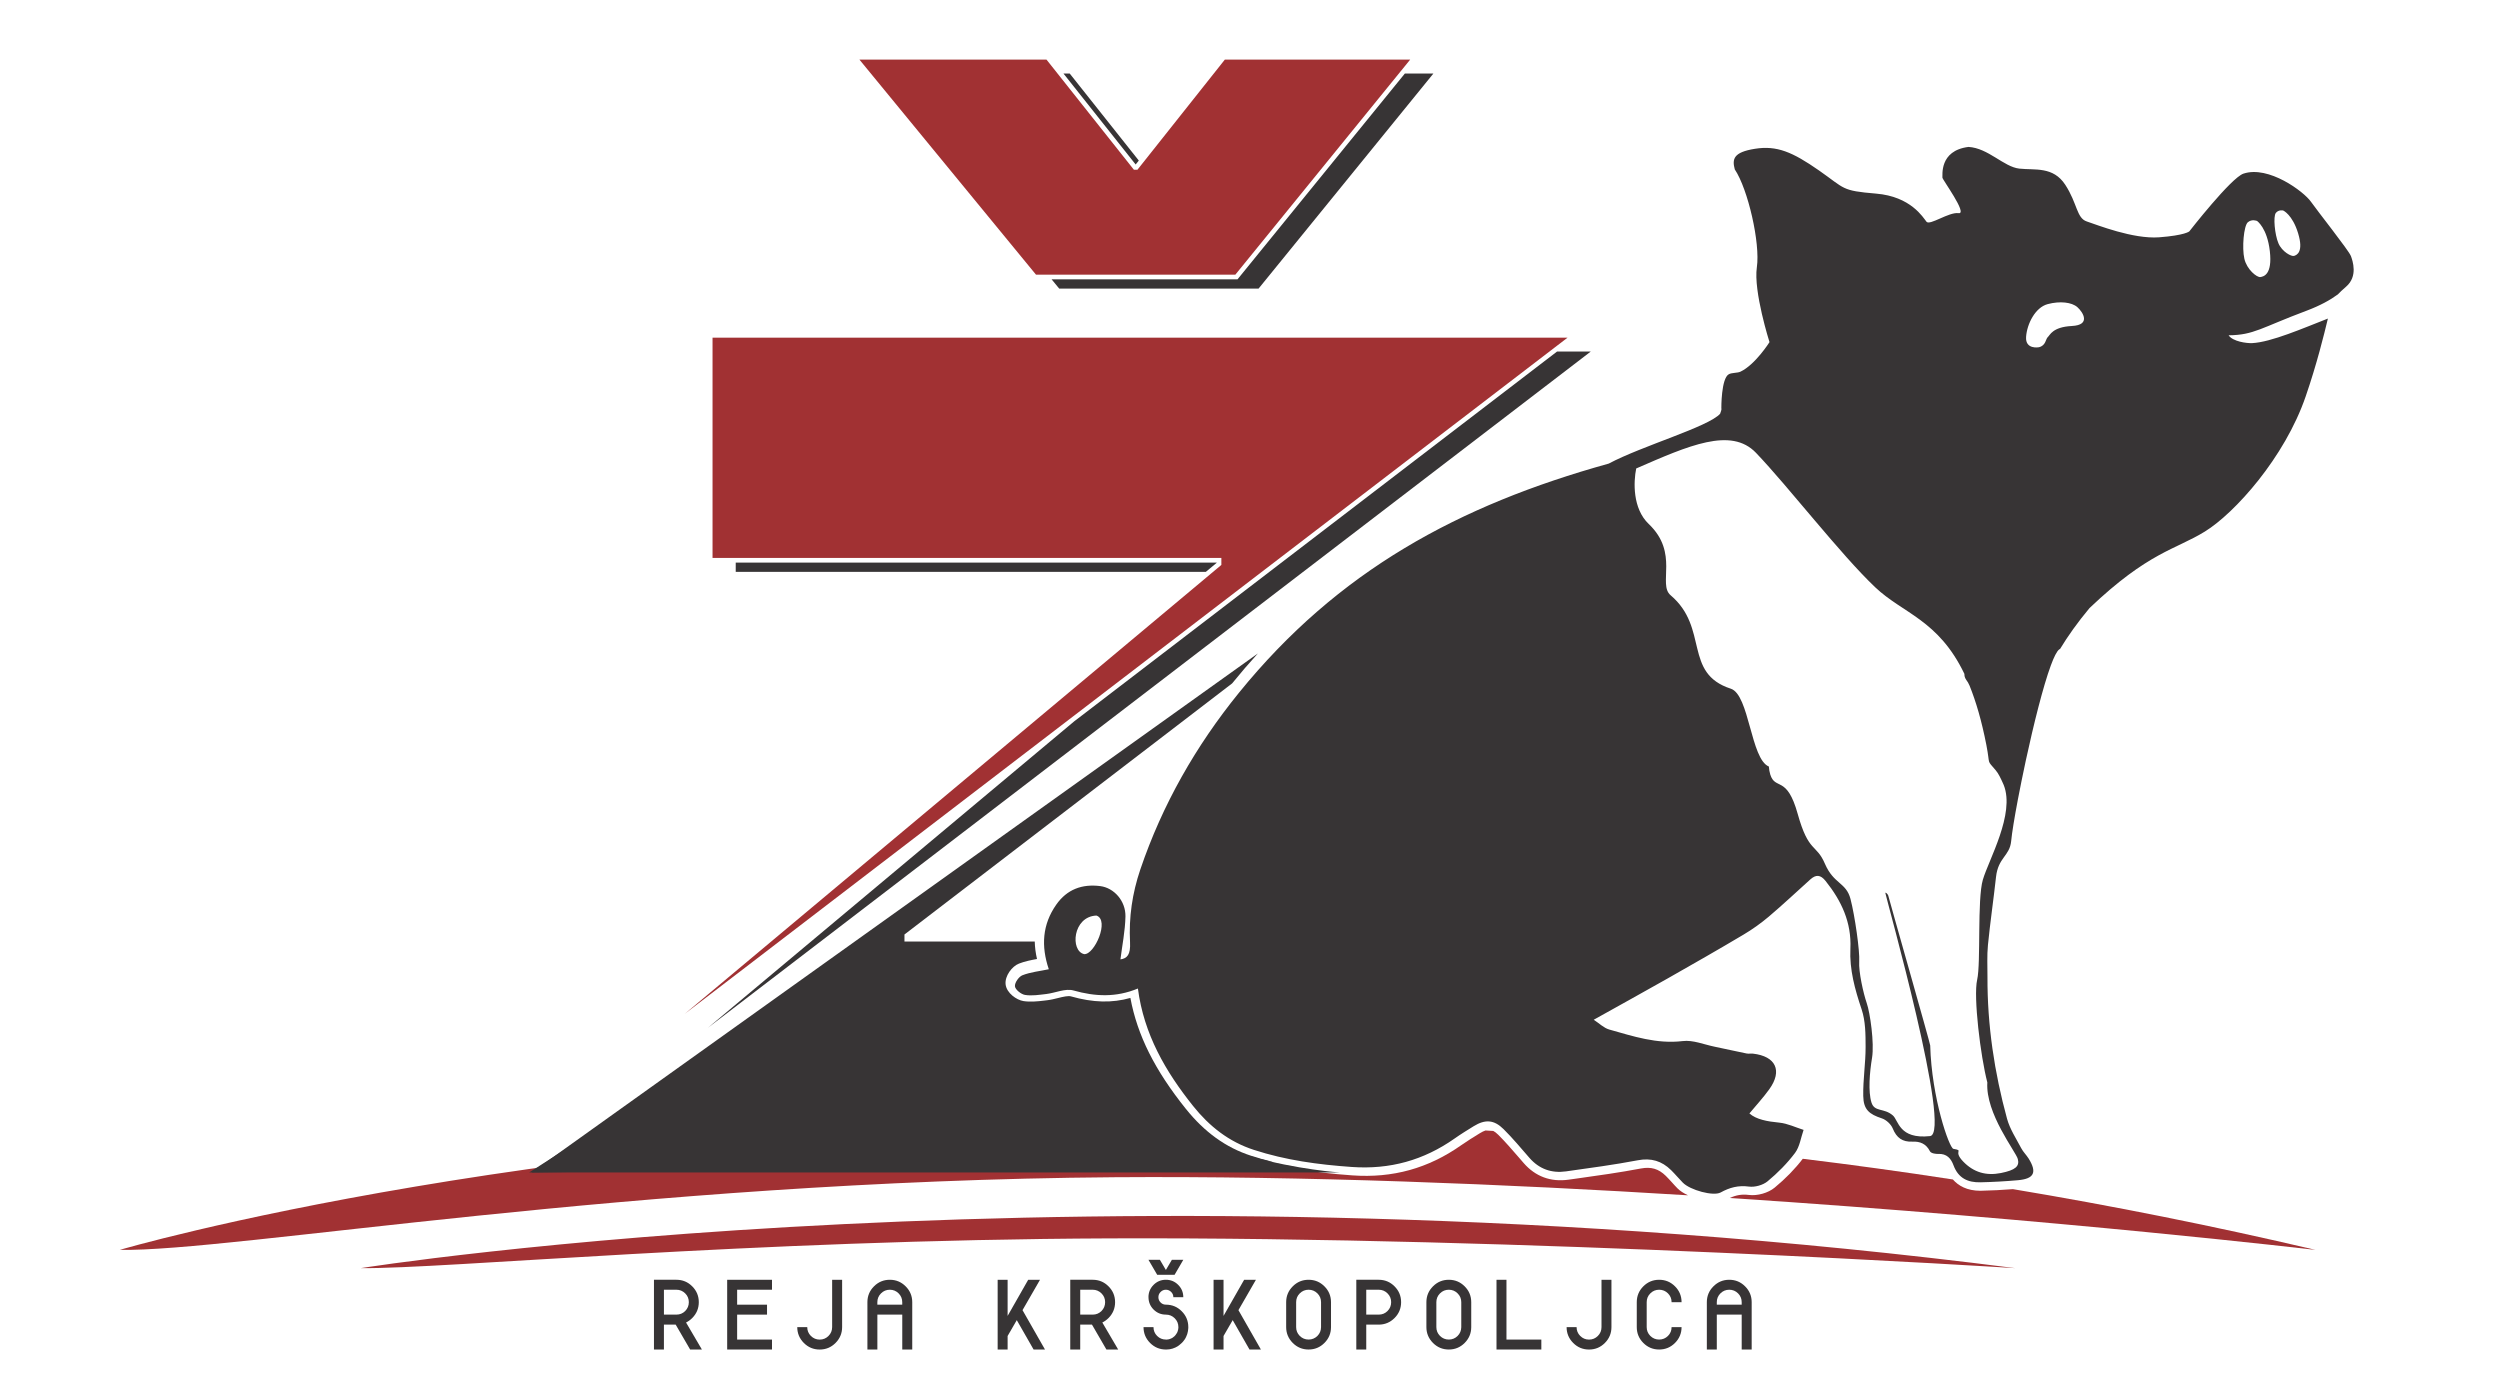 <?xml version="1.0" encoding="UTF-8"?>
<!DOCTYPE svg PUBLIC "-//W3C//DTD SVG 1.1//EN" "http://www.w3.org/Graphics/SVG/1.1/DTD/svg11.dtd">
<!-- Creator: CorelDRAW -->
<svg xmlns="http://www.w3.org/2000/svg" xml:space="preserve" width="134.761mm" height="74.789mm" style="shape-rendering:geometricPrecision; text-rendering:geometricPrecision; image-rendering:optimizeQuality; fill-rule:evenodd; clip-rule:evenodd"
viewBox="0 0 134.761 74.789"
 xmlns:xlink="http://www.w3.org/1999/xlink">
 <defs>
  <style type="text/css">
   <![CDATA[
    .fil1 {fill:#373435;fill-rule:nonzero}
    .fil0 {fill:#A13133;fill-rule:nonzero}
   ]]>
  </style>
 </defs>
 <g id="Layer_x0020_1">
  <polygon class="fil0" points="55.845,14.806 46.326,3.212 56.41,3.212 61.123,9.151 61.312,9.151 66.025,3.212 76.016,3.212 66.59,14.806 "/>
  <polygon class="fil0" points="36.906,54.655 84.499,18.2 38.409,18.2 38.409,30.076 65.837,30.076 65.837,30.452 "/>
  <path class="fil1" d="M37.131 70.193c0,-0.186 -0.065,-0.344 -0.196,-0.474 -0.131,-0.131 -0.29,-0.197 -0.475,-0.197l-0.671 0 0 1.342 0.671 0c0.186,0 0.345,-0.064 0.475,-0.194 0.13,-0.131 0.196,-0.291 0.196,-0.477zm-1.88 -1.208l1.209 0c0.332,0 0.618,0.117 0.854,0.355 0.236,0.235 0.354,0.521 0.354,0.853 0,0.333 -0.119,0.618 -0.354,0.855 -0.102,0.102 -0.213,0.181 -0.333,0.241l0.854 1.456 -0.634 0 -0.779 -1.342 -0.634 0 0 1.342 -0.537 0 0 -3.76z"/>
  <polygon class="fil1" points="41.614,68.986 41.614,69.522 39.735,69.522 39.735,70.328 41.346,70.328 41.346,70.864 39.735,70.864 39.735,72.209 41.614,72.209 41.614,72.745 39.198,72.745 39.198,68.986 "/>
  <path class="fil1" d="M45.394 68.986l0 2.552c0,0.332 -0.119,0.616 -0.355,0.853 -0.236,0.237 -0.521,0.355 -0.854,0.355 -0.333,0 -0.618,-0.118 -0.854,-0.355 -0.236,-0.237 -0.355,-0.521 -0.355,-0.853l0.538 0c0,0.186 0.065,0.344 0.196,0.475 0.131,0.13 0.289,0.197 0.475,0.197 0.186,0 0.344,-0.066 0.474,-0.197 0.131,-0.131 0.197,-0.289 0.197,-0.475l0 -2.552 0.537 0z"/>
  <path class="fil1" d="M47.966 69.522c-0.187,0 -0.345,0.066 -0.476,0.197 -0.131,0.13 -0.197,0.288 -0.197,0.474l0 0.135 1.342 0 0 -0.135c0,-0.186 -0.065,-0.344 -0.195,-0.474 -0.131,-0.131 -0.288,-0.197 -0.474,-0.197zm-1.209 0.806l0 -0.135c0,-0.331 0.117,-0.618 0.354,-0.853 0.236,-0.237 0.522,-0.355 0.855,-0.355 0.332,0 0.617,0.118 0.853,0.355 0.236,0.235 0.355,0.521 0.355,0.853l0 2.552 -0.538 0 0 -1.881 -1.342 0 0 1.881 -0.537 0 0 -1.881 0 -0.537z"/>
  <polygon class="fil1" points="56.061,68.986 55.118,70.623 56.329,72.745 55.715,72.745 54.809,71.161 54.315,72.016 54.315,72.745 53.778,72.745 53.778,68.986 54.315,68.986 54.315,70.933 55.424,68.986 "/>
  <path class="fil1" d="M59.571 70.193c0,-0.186 -0.065,-0.344 -0.196,-0.474 -0.132,-0.131 -0.29,-0.197 -0.475,-0.197l-0.671 0 0 1.342 0.671 0c0.186,0 0.344,-0.064 0.475,-0.194 0.13,-0.131 0.196,-0.291 0.196,-0.477zm-1.88 -1.208l1.209 0c0.332,0 0.618,0.117 0.854,0.355 0.236,0.235 0.354,0.521 0.354,0.853 0,0.333 -0.119,0.618 -0.354,0.855 -0.103,0.102 -0.213,0.181 -0.334,0.241l0.854 1.456 -0.634 0 -0.778 -1.342 -0.634 0 0 1.342 -0.537 0 0 -3.76z"/>
  <path class="fil1" d="M62.377 68.716l-0.47 -0.806 0.617 0 0.322 0.547 0.323 -0.547 0.616 0 -0.469 0.806 -0.939 0zm-0.47 1.21c0,-0.261 0.092,-0.481 0.274,-0.665 0.184,-0.184 0.405,-0.276 0.665,-0.276 0.26,0 0.481,0.091 0.665,0.276 0.183,0.184 0.274,0.404 0.274,0.665l-0.536 0c0,-0.111 -0.04,-0.207 -0.118,-0.284 -0.079,-0.079 -0.174,-0.12 -0.285,-0.12 -0.111,0 -0.205,0.041 -0.284,0.12 -0.079,0.077 -0.119,0.173 -0.119,0.284 0,0.111 0.04,0.205 0.119,0.284 0.079,0.079 0.174,0.117 0.284,0.117 0.333,0 0.618,0.117 0.854,0.355 0.236,0.235 0.355,0.521 0.355,0.855l0 0.026c0,0.017 -0.001,0.032 -0.003,0.049 -0.001,0.047 -0.006,0.094 -0.016,0.141 -0.018,0.109 -0.05,0.212 -0.099,0.31 -0.006,0.013 -0.014,0.028 -0.021,0.041 -0.007,0.013 -0.014,0.028 -0.021,0.043 -0.004,0.006 -0.008,0.013 -0.013,0.017 -0.009,0.013 -0.018,0.028 -0.024,0.041 -0.009,0.013 -0.019,0.025 -0.03,0.038 -0.014,0.019 -0.029,0.038 -0.043,0.058 -0.016,0.019 -0.031,0.037 -0.047,0.055 -0.008,0.005 -0.014,0.011 -0.019,0.017l-0.016 0.017c-0.013,0.013 -0.024,0.023 -0.037,0.034 -0.035,0.034 -0.073,0.066 -0.111,0.094l-0.019 0.013c-0.012,0.011 -0.025,0.019 -0.039,0.028 -0.007,0.004 -0.014,0.009 -0.019,0.013 -0.04,0.023 -0.08,0.045 -0.123,0.066 -0.049,0.021 -0.1,0.043 -0.151,0.058 -0.045,0.013 -0.091,0.024 -0.137,0.032 -0.016,0.002 -0.032,0.004 -0.048,0.007 -0.047,0.006 -0.095,0.011 -0.145,0.011l-0.025 0c-0.332,0 -0.618,-0.118 -0.854,-0.355 -0.236,-0.237 -0.354,-0.521 -0.354,-0.853l0.537 0c0,0.186 0.065,0.344 0.196,0.475 0.131,0.13 0.289,0.196 0.475,0.196l0.053 0c0.027,-0.004 0.055,-0.008 0.081,-0.011 0.012,-0.004 0.024,-0.006 0.037,-0.008 0.029,-0.009 0.058,-0.017 0.086,-0.03 0.015,-0.007 0.031,-0.015 0.045,-0.021 0.01,-0.004 0.017,-0.006 0.025,-0.011 0.011,-0.008 0.021,-0.015 0.032,-0.021 0.006,-0.006 0.014,-0.011 0.021,-0.015 0.018,-0.013 0.036,-0.028 0.053,-0.043 0.004,-0.002 0.007,-0.006 0.011,-0.006 0.007,-0.009 0.014,-0.015 0.019,-0.019l0.011 -0.011c0.013,-0.013 0.025,-0.026 0.037,-0.041 0.002,-0.002 0.005,-0.005 0.007,-0.009 0.029,-0.036 0.054,-0.073 0.074,-0.109 0.009,-0.015 0.016,-0.03 0.024,-0.047 0.003,-0.007 0.007,-0.015 0.009,-0.024 0.012,-0.032 0.021,-0.066 0.029,-0.098 0.002,-0.011 0.004,-0.017 0.005,-0.025 0.005,-0.024 0.007,-0.045 0.009,-0.066 0.001,-0.009 0.003,-0.019 0.003,-0.028l0 -0.028c0,-0.188 -0.066,-0.346 -0.197,-0.477 -0.131,-0.131 -0.29,-0.197 -0.475,-0.197 -0.26,0 -0.481,-0.092 -0.665,-0.274 -0.182,-0.184 -0.274,-0.406 -0.274,-0.665z"/>
  <polygon class="fil1" points="67.7,68.986 66.757,70.623 67.968,72.745 67.353,72.745 66.448,71.161 65.954,72.016 65.954,72.745 65.417,72.745 65.417,68.986 65.954,68.986 65.954,70.933 67.064,68.986 "/>
  <path class="fil1" d="M70.539 69.522c-0.186,0 -0.344,0.066 -0.476,0.197 -0.131,0.13 -0.195,0.288 -0.195,0.474l0 1.344c0,0.186 0.065,0.344 0.195,0.475 0.131,0.13 0.29,0.196 0.476,0.196 0.186,0 0.344,-0.066 0.476,-0.196 0.128,-0.129 0.193,-0.287 0.195,-0.47l0 -1.349c0,-0.186 -0.065,-0.344 -0.195,-0.474 -0.132,-0.131 -0.29,-0.197 -0.476,-0.197zm1.208 0.671l0 1.349c-0.001,0.331 -0.119,0.613 -0.354,0.848 -0.236,0.237 -0.521,0.355 -0.854,0.355 -0.333,0 -0.618,-0.118 -0.854,-0.355 -0.236,-0.237 -0.355,-0.522 -0.355,-0.853l0 -1.344c0,-0.331 0.119,-0.618 0.355,-0.853 0.236,-0.237 0.52,-0.355 0.854,-0.355 0.333,0 0.618,0.118 0.854,0.355 0.236,0.235 0.354,0.521 0.354,0.853z"/>
  <path class="fil1" d="M74.989 70.193c0,-0.186 -0.065,-0.344 -0.196,-0.474 -0.13,-0.131 -0.288,-0.197 -0.475,-0.197l-0.671 0 0 1.342 0.671 0c0.187,0 0.345,-0.064 0.475,-0.194 0.131,-0.131 0.196,-0.291 0.196,-0.477zm-0.671 -1.208c0.333,0 0.618,0.117 0.854,0.355 0.236,0.235 0.354,0.521 0.354,0.853 0,0.333 -0.118,0.618 -0.354,0.855 -0.236,0.235 -0.521,0.355 -0.854,0.355l-0.671 0 0 1.342 -0.536 0 0 -3.76 1.208 0z"/>
  <path class="fil1" d="M78.098 69.522c-0.187,0 -0.345,0.066 -0.476,0.197 -0.13,0.13 -0.196,0.288 -0.196,0.474l0 1.344c0,0.186 0.066,0.344 0.196,0.475 0.131,0.13 0.289,0.196 0.476,0.196 0.186,0 0.344,-0.066 0.474,-0.196 0.129,-0.129 0.194,-0.287 0.197,-0.47l0 -1.349c0,-0.186 -0.065,-0.344 -0.197,-0.474 -0.13,-0.131 -0.288,-0.197 -0.474,-0.197zm1.208 0.671l0 1.349c-0.001,0.331 -0.12,0.613 -0.354,0.848 -0.236,0.237 -0.521,0.355 -0.854,0.355 -0.333,0 -0.618,-0.118 -0.854,-0.355 -0.236,-0.237 -0.355,-0.522 -0.355,-0.853l0 -1.344c0,-0.331 0.119,-0.618 0.355,-0.853 0.236,-0.237 0.521,-0.355 0.854,-0.355 0.332,0 0.618,0.118 0.854,0.355 0.236,0.235 0.354,0.521 0.354,0.853z"/>
  <polygon class="fil1" points="83.085,72.209 83.085,72.745 80.668,72.745 80.668,68.986 81.205,68.986 81.205,72.209 "/>
  <path class="fil1" d="M86.864 68.986l0 2.552c0,0.332 -0.118,0.616 -0.354,0.853 -0.236,0.237 -0.521,0.355 -0.854,0.355 -0.333,0 -0.618,-0.118 -0.854,-0.355 -0.236,-0.237 -0.355,-0.521 -0.355,-0.853l0.538 0c0,0.186 0.065,0.344 0.196,0.475 0.13,0.13 0.288,0.197 0.475,0.197 0.186,0 0.344,-0.066 0.475,-0.197 0.131,-0.131 0.197,-0.289 0.197,-0.475l0 -2.552 0.536 0z"/>
  <path class="fil1" d="M89.435 69.522c-0.186,0 -0.344,0.066 -0.475,0.197 -0.131,0.13 -0.196,0.288 -0.196,0.474l0 1.344c0,0.186 0.065,0.344 0.196,0.475 0.131,0.13 0.29,0.196 0.475,0.196 0.186,0 0.345,-0.066 0.476,-0.196 0.131,-0.131 0.195,-0.289 0.195,-0.475l0.538 0c0,0.331 -0.118,0.616 -0.354,0.853 -0.236,0.237 -0.521,0.355 -0.854,0.355 -0.332,0 -0.618,-0.118 -0.854,-0.355 -0.236,-0.237 -0.353,-0.522 -0.353,-0.853l0 -1.344c0,-0.331 0.117,-0.618 0.353,-0.853 0.236,-0.237 0.522,-0.355 0.854,-0.355 0.333,0 0.618,0.118 0.854,0.355 0.236,0.235 0.354,0.521 0.354,0.853l-0.538 0c0,-0.186 -0.065,-0.344 -0.195,-0.474 -0.13,-0.131 -0.29,-0.197 -0.476,-0.197z"/>
  <path class="fil1" d="M93.214 69.522c-0.186,0 -0.344,0.066 -0.475,0.197 -0.13,0.13 -0.196,0.288 -0.196,0.474l0 0.135 1.342 0 0 -0.135c0,-0.186 -0.065,-0.344 -0.195,-0.474 -0.13,-0.131 -0.289,-0.197 -0.476,-0.197zm-1.208 0.806l0 -0.135c0,-0.331 0.118,-0.618 0.355,-0.853 0.236,-0.237 0.521,-0.355 0.853,-0.355 0.333,0 0.618,0.118 0.854,0.355 0.237,0.235 0.355,0.521 0.355,0.853l0 2.552 -0.538 0 0 -1.881 -1.342 0 0 1.881 -0.537 0 0 -1.881 0 -0.537z"/>
  <path class="fil0" d="M19.44 68.359c0,0 39.749,-6.331 89.192,0 0,0 -26.391,-1.695 -48.774,-1.605 -19.636,0.079 -35.871,1.65 -40.418,1.605z"/>
  <path class="fil0" d="M106.829 64.185l-0.072 0.003c-0.728,0 -1.191,-0.27 -1.488,-0.609 -2.73,-0.421 -5.429,-0.791 -8.092,-1.116 -0.416,0.545 -0.924,1.067 -1.514,1.554 -0.349,0.289 -0.931,0.454 -1.389,0.396 -0.365,-0.047 -0.679,0.002 -1.032,0.164 17.694,1.161 31.575,2.798 31.575,2.798 -5.538,-1.301 -10.983,-2.385 -16.312,-3.275 -0.566,0.043 -1.128,0.075 -1.677,0.085z"/>
  <path class="fil0" d="M90.42 64.053c-0.103,-0.103 -0.2,-0.212 -0.298,-0.321 -0.108,-0.117 -0.213,-0.235 -0.328,-0.348 -0.394,-0.385 -0.793,-0.5 -1.348,-0.396 -1.138,0.216 -2.3,0.379 -3.423,0.536l-0.474 0.066c-0.961,0.135 -1.784,-0.171 -2.416,-0.896l-0.273 -0.316c-0.352,-0.406 -0.715,-0.827 -1.095,-1.206 -0.108,-0.107 -0.196,-0.171 -0.271,-0.209 -0.14,-0.009 -0.28,-0.017 -0.42,-0.025 -0.092,0.032 -0.194,0.079 -0.31,0.152 -0.341,0.209 -0.68,0.419 -0.994,0.639 -1.778,1.253 -3.699,1.785 -5.876,1.629 -2.197,-0.156 -3.859,-0.447 -5.391,-0.945 -1.112,-0.361 -2.202,-0.99 -3.073,-1.9 -34.837,0.055 -57.974,6.861 -57.974,6.861 6.035,0.111 27.58,-3.721 53.635,-3.916 10.217,-0.074 21.065,0.366 30.9,0.975 -0.229,-0.109 -0.432,-0.235 -0.572,-0.38z"/>
  <polygon class="fil1" points="61.217,8.867 61.386,8.655 57.662,3.963 57.325,3.963 "/>
  <polygon class="fil1" points="75.729,3.963 66.709,15.056 56.685,15.056 57.096,15.557 67.842,15.557 77.267,3.963 "/>
  <polygon class="fil1" points="83.931,18.95 57.905,38.883 38.156,55.405 85.749,18.95 "/>
  <polygon class="fil1" points="65.587,30.326 39.659,30.326 39.659,30.826 65,30.826 65.587,30.336 "/>
  <path class="fil1" d="M123.664 13.793c-0.144,0.049 -0.652,-0.22 -0.847,-0.68 -0.197,-0.459 -0.291,-1.445 -0.139,-1.635 0.149,-0.189 0.394,-0.132 0.394,-0.132 0,0 0.501,0.219 0.807,1.231 0.306,1.011 -0.07,1.169 -0.215,1.216zm-1.824 1.141c-0.182,0.027 -0.726,-0.402 -0.859,-0.986 -0.135,-0.587 -0.033,-1.773 0.185,-1.965 0.22,-0.192 0.497,-0.073 0.497,-0.073 0,0 0.546,0.365 0.691,1.629 0.144,1.263 -0.333,1.37 -0.514,1.396zm-10.159 2.639c-1.046,0.052 -1.179,0.499 -1.296,0.598 -0.118,0.099 -0.099,0.458 -0.481,0.547 0,0 -0.738,0.139 -0.689,-0.559 0.047,-0.699 0.495,-1.587 1.161,-1.765 0.665,-0.177 1.302,-0.104 1.604,0.164 0.301,0.268 0.747,0.962 -0.298,1.014zm-4.796 29.846c-0.312,1.069 -0.1,4.482 -0.308,5.397 -0.209,0.913 0.182,4.125 0.549,5.534 -0.106,1.671 1.54,3.734 1.643,4.125 0.105,0.391 -0.129,0.601 -0.913,0.757 -0.783,0.156 -1.462,-0.026 -2.037,-0.626 -0.574,-0.601 0.081,-0.573 -0.522,-0.678 -0.224,-0.041 -1.175,-2.748 -1.25,-5.572 -0.004,-0.128 -2.219,-7.878 -2.254,-8.053 -0.024,-0.117 -0.173,-0.235 -0.163,-0.16 0.037,0.27 3.624,12.967 2.406,13.098 -1.675,0.179 -1.694,-0.849 -2.002,-1.113 -0.484,-0.421 -0.989,-0.169 -1.154,-0.699 -0.183,-0.588 -0.099,-1.624 0.032,-2.409 0.13,-0.782 -0.105,-2.427 -0.287,-2.949 -0.182,-0.522 -0.443,-1.697 -0.405,-2.244 0.038,-0.55 -0.235,-2.469 -0.47,-3.369 -0.235,-0.9 -0.908,-0.799 -1.378,-1.896 -0.469,-1.096 -0.879,-0.573 -1.467,-2.686 -0.588,-2.116 -1.205,-1.255 -1.48,-2.127 -0.041,-0.128 -0.063,-0.276 -0.076,-0.43 -0.978,-0.396 -1.051,-3.869 -2.048,-4.194 -2.585,-0.84 -1.163,-3.268 -3.25,-5.041 -0.699,-0.593 0.47,-2.271 -1.176,-3.838 -0.88,-0.838 -0.822,-2.278 -0.676,-2.994 2.834,-1.235 5.112,-2.248 6.456,-0.843 1.796,1.88 4.537,5.453 6.429,7.25 1.488,1.412 3.399,1.743 4.804,4.663 0,0.199 0.057,0.261 0.195,0.466l0.086 0.173c0.344,0.853 0.652,1.896 0.905,3.196 0.225,1.161 -0.01,0.754 0.508,1.37 0.145,0.173 0.263,0.421 0.374,0.669 0.018,0.047 0.041,0.088 0.055,0.124 0.617,1.548 -0.814,4.031 -1.126,5.102zm-48.446 4.012c-0.755,-0.169 -0.622,-2.022 0.661,-2.079 0.731,0.235 -0.109,2.133 -0.661,2.079zm68.275 -37.648c-0.107,-0.28 -1.823,-2.45 -2.149,-2.915 -0.377,-0.537 -2.274,-1.96 -3.631,-1.509 -0.668,0.22 -2.921,3.114 -2.921,3.114 0,0 -0.232,0.214 -1.633,0.319 -1.401,0.102 -3.339,-0.671 -3.893,-0.854 -0.555,-0.183 -0.502,-0.965 -1.158,-1.974 -0.655,-1.008 -1.644,-0.782 -2.48,-0.875 -0.837,-0.093 -1.675,-1.108 -2.738,-1.169 -1.603,0.199 -1.385,1.568 -1.407,1.652 -0.02,0.085 1.39,1.989 0.87,1.918 -0.522,-0.072 -1.549,0.682 -1.728,0.462 -0.18,-0.221 -0.838,-1.361 -2.721,-1.516 -1.883,-0.157 -1.65,-0.255 -3.078,-1.251 -1.429,-0.995 -2.27,-1.352 -3.445,-1.165 -1.175,0.186 -1.236,0.558 -1.09,1.111 0.714,1.067 1.381,3.982 1.19,5.277 -0.191,1.295 0.682,4.034 0.682,4.034 0,0 -0.763,1.213 -1.565,1.593 -0.159,0.076 -0.458,0.049 -0.623,0.135 -0.423,0.218 -0.408,1.842 -0.408,1.842 0.029,0.056 -0.044,0.214 -0.066,0.291 -0.633,0.707 -4.2,1.727 -6.004,2.687 -8.103,2.251 -14.609,5.787 -19.938,12.359 -2.317,2.857 -4.126,6.023 -5.314,9.526 -0.432,1.278 -0.621,2.571 -0.552,3.916 0.035,0.669 -0.153,0.872 -0.517,0.925 0.092,-0.744 0.253,-1.526 0.27,-2.312 0.016,-0.842 -0.617,-1.545 -1.358,-1.639 -0.976,-0.124 -1.792,0.173 -2.371,0.998 -0.755,1.073 -0.823,2.238 -0.403,3.484 -0.498,0.105 -0.983,0.152 -1.42,0.323 -0.197,0.075 -0.425,0.406 -0.405,0.597 0.019,0.18 0.331,0.429 0.542,0.464 0.37,0.06 0.764,-0.005 1.145,-0.049 0.493,-0.058 1.03,-0.314 1.464,-0.192 1.175,0.333 2.304,0.384 3.477,-0.105 0.321,2.466 1.49,4.475 2.975,6.333 0.874,1.094 1.927,1.928 3.277,2.366 1.714,0.558 3.475,0.795 5.271,0.921 2.057,0.147 3.884,-0.361 5.553,-1.537 0.33,-0.233 0.676,-0.445 1.02,-0.658 0.622,-0.382 1.095,-0.359 1.615,0.156 0.492,0.487 0.937,1.024 1.392,1.546 0.527,0.605 1.192,0.84 1.971,0.731 1.293,-0.182 2.591,-0.355 3.874,-0.599 0.719,-0.137 1.29,0.038 1.791,0.53 0.22,0.216 0.416,0.455 0.633,0.675 0.398,0.406 1.649,0.746 2.041,0.53 0.481,-0.267 0.953,-0.393 1.522,-0.317 0.324,0.043 0.756,-0.077 1.007,-0.284 0.545,-0.451 1.056,-0.966 1.48,-1.53 0.254,-0.34 0.314,-0.823 0.461,-1.242 -0.437,-0.137 -0.867,-0.348 -1.311,-0.391 -0.648,-0.062 -1.245,-0.172 -1.609,-0.496 0.369,-0.444 0.749,-0.854 1.073,-1.306 0.718,-0.998 0.351,-1.776 -0.881,-1.917 -0.115,-0.013 -0.234,0.015 -0.347,-0.009 -0.574,-0.115 -1.145,-0.248 -1.72,-0.365 -0.574,-0.117 -1.169,-0.372 -1.723,-0.303 -1.396,0.167 -2.667,-0.259 -3.956,-0.622 -0.298,-0.085 -0.549,-0.342 -0.838,-0.528 1.401,-0.782 2.696,-1.496 3.983,-2.225 1.37,-0.778 2.738,-1.558 4.092,-2.364 0.478,-0.284 0.937,-0.611 1.362,-0.97 0.764,-0.648 1.495,-1.336 2.241,-2.007 0.301,-0.27 0.546,-0.256 0.818,0.083 0.857,1.071 1.405,2.236 1.339,3.651 -0.053,1.13 0.244,2.197 0.604,3.267 0.212,0.631 0.215,1.349 0.216,2.029 0.002,0.881 -0.143,1.764 -0.127,2.644 0.012,0.739 0.325,0.987 1.002,1.208 0.236,0.077 0.496,0.319 0.589,0.547 0.204,0.504 0.524,0.731 1.054,0.708 0.417,-0.019 0.744,0.113 0.949,0.517 0.063,0.126 0.35,0.15 0.435,0.145 0.48,-0.026 0.705,0.254 0.84,0.622 0.259,0.693 0.777,0.923 1.445,0.908 0.673,-0.015 1.346,-0.053 2.018,-0.112 0.879,-0.076 1.046,-0.421 0.585,-1.165 -0.122,-0.195 -0.296,-0.361 -0.402,-0.562 -0.274,-0.521 -0.612,-1.032 -0.765,-1.59 -0.682,-2.497 -1.064,-5.038 -1.054,-7.633 0.002,-0.577 -0.031,-1.159 0.026,-1.733 0.121,-1.224 0.301,-2.443 0.435,-3.665 0.117,-1.056 0.737,-1.122 0.816,-1.928 0.042,-0.44 0.174,-1.255 0.361,-2.238l0 -0.002c0.06,-0.318 0.126,-0.652 0.197,-1 0.074,-0.365 0.153,-0.741 0.235,-1.124 0.419,-1.932 0.926,-3.973 1.346,-5.11 0.169,-0.458 0.324,-0.769 0.452,-0.864 0.016,-0.013 0.03,-0.019 0.045,-0.024 0.421,-0.694 0.942,-1.43 1.59,-2.206 3.184,-3.028 4.618,-3.136 6.219,-4.125 1.603,-0.988 4.298,-3.979 5.433,-7.287 0.6,-1.744 0.991,-3.337 1.196,-4.192 -1.313,0.511 -3.058,1.275 -4.083,1.324 -0.291,0.014 -1.046,-0.084 -1.269,-0.422 1.365,-0.013 1.742,-0.404 4.194,-1.322 0.75,-0.281 1.298,-0.59 1.695,-0.883 0.11,-0.115 0.253,-0.254 0.444,-0.417 0.644,-0.553 0.359,-1.385 0.253,-1.667z"/>
  <path class="fil1" d="M63.918 59.767c-1.671,-2.088 -2.608,-3.956 -2.985,-5.974 -0.989,0.28 -2.008,0.257 -3.212,-0.086 -0.141,-0.038 -0.411,0.021 -0.684,0.09 -0.188,0.047 -0.382,0.096 -0.586,0.12l-0.139 0.017c-0.375,0.047 -0.796,0.085 -1.147,0.028 -0.365,-0.058 -0.907,-0.43 -0.959,-0.902 -0.049,-0.453 0.347,-0.974 0.721,-1.118 0.318,-0.124 0.648,-0.188 0.972,-0.248 -0.075,-0.323 -0.115,-0.637 -0.122,-0.943l-7.023 0 0 -0.378 17.662 -13.534c0.453,-0.558 0.916,-1.094 1.39,-1.616l-39.154 27.982 39.936 -0.579c-0.399,-0.098 -0.782,-0.207 -1.158,-0.329 -1.353,-0.44 -2.502,-1.268 -3.511,-2.53z"/>
  <path class="fil1" d="M72.231 63.202l-43.709 0 8.271 -5.295c0,0 22.189,-5.296 24.362,0.085 1.864,4.617 11.076,5.209 11.076,5.209z"/>
 </g>
</svg>
